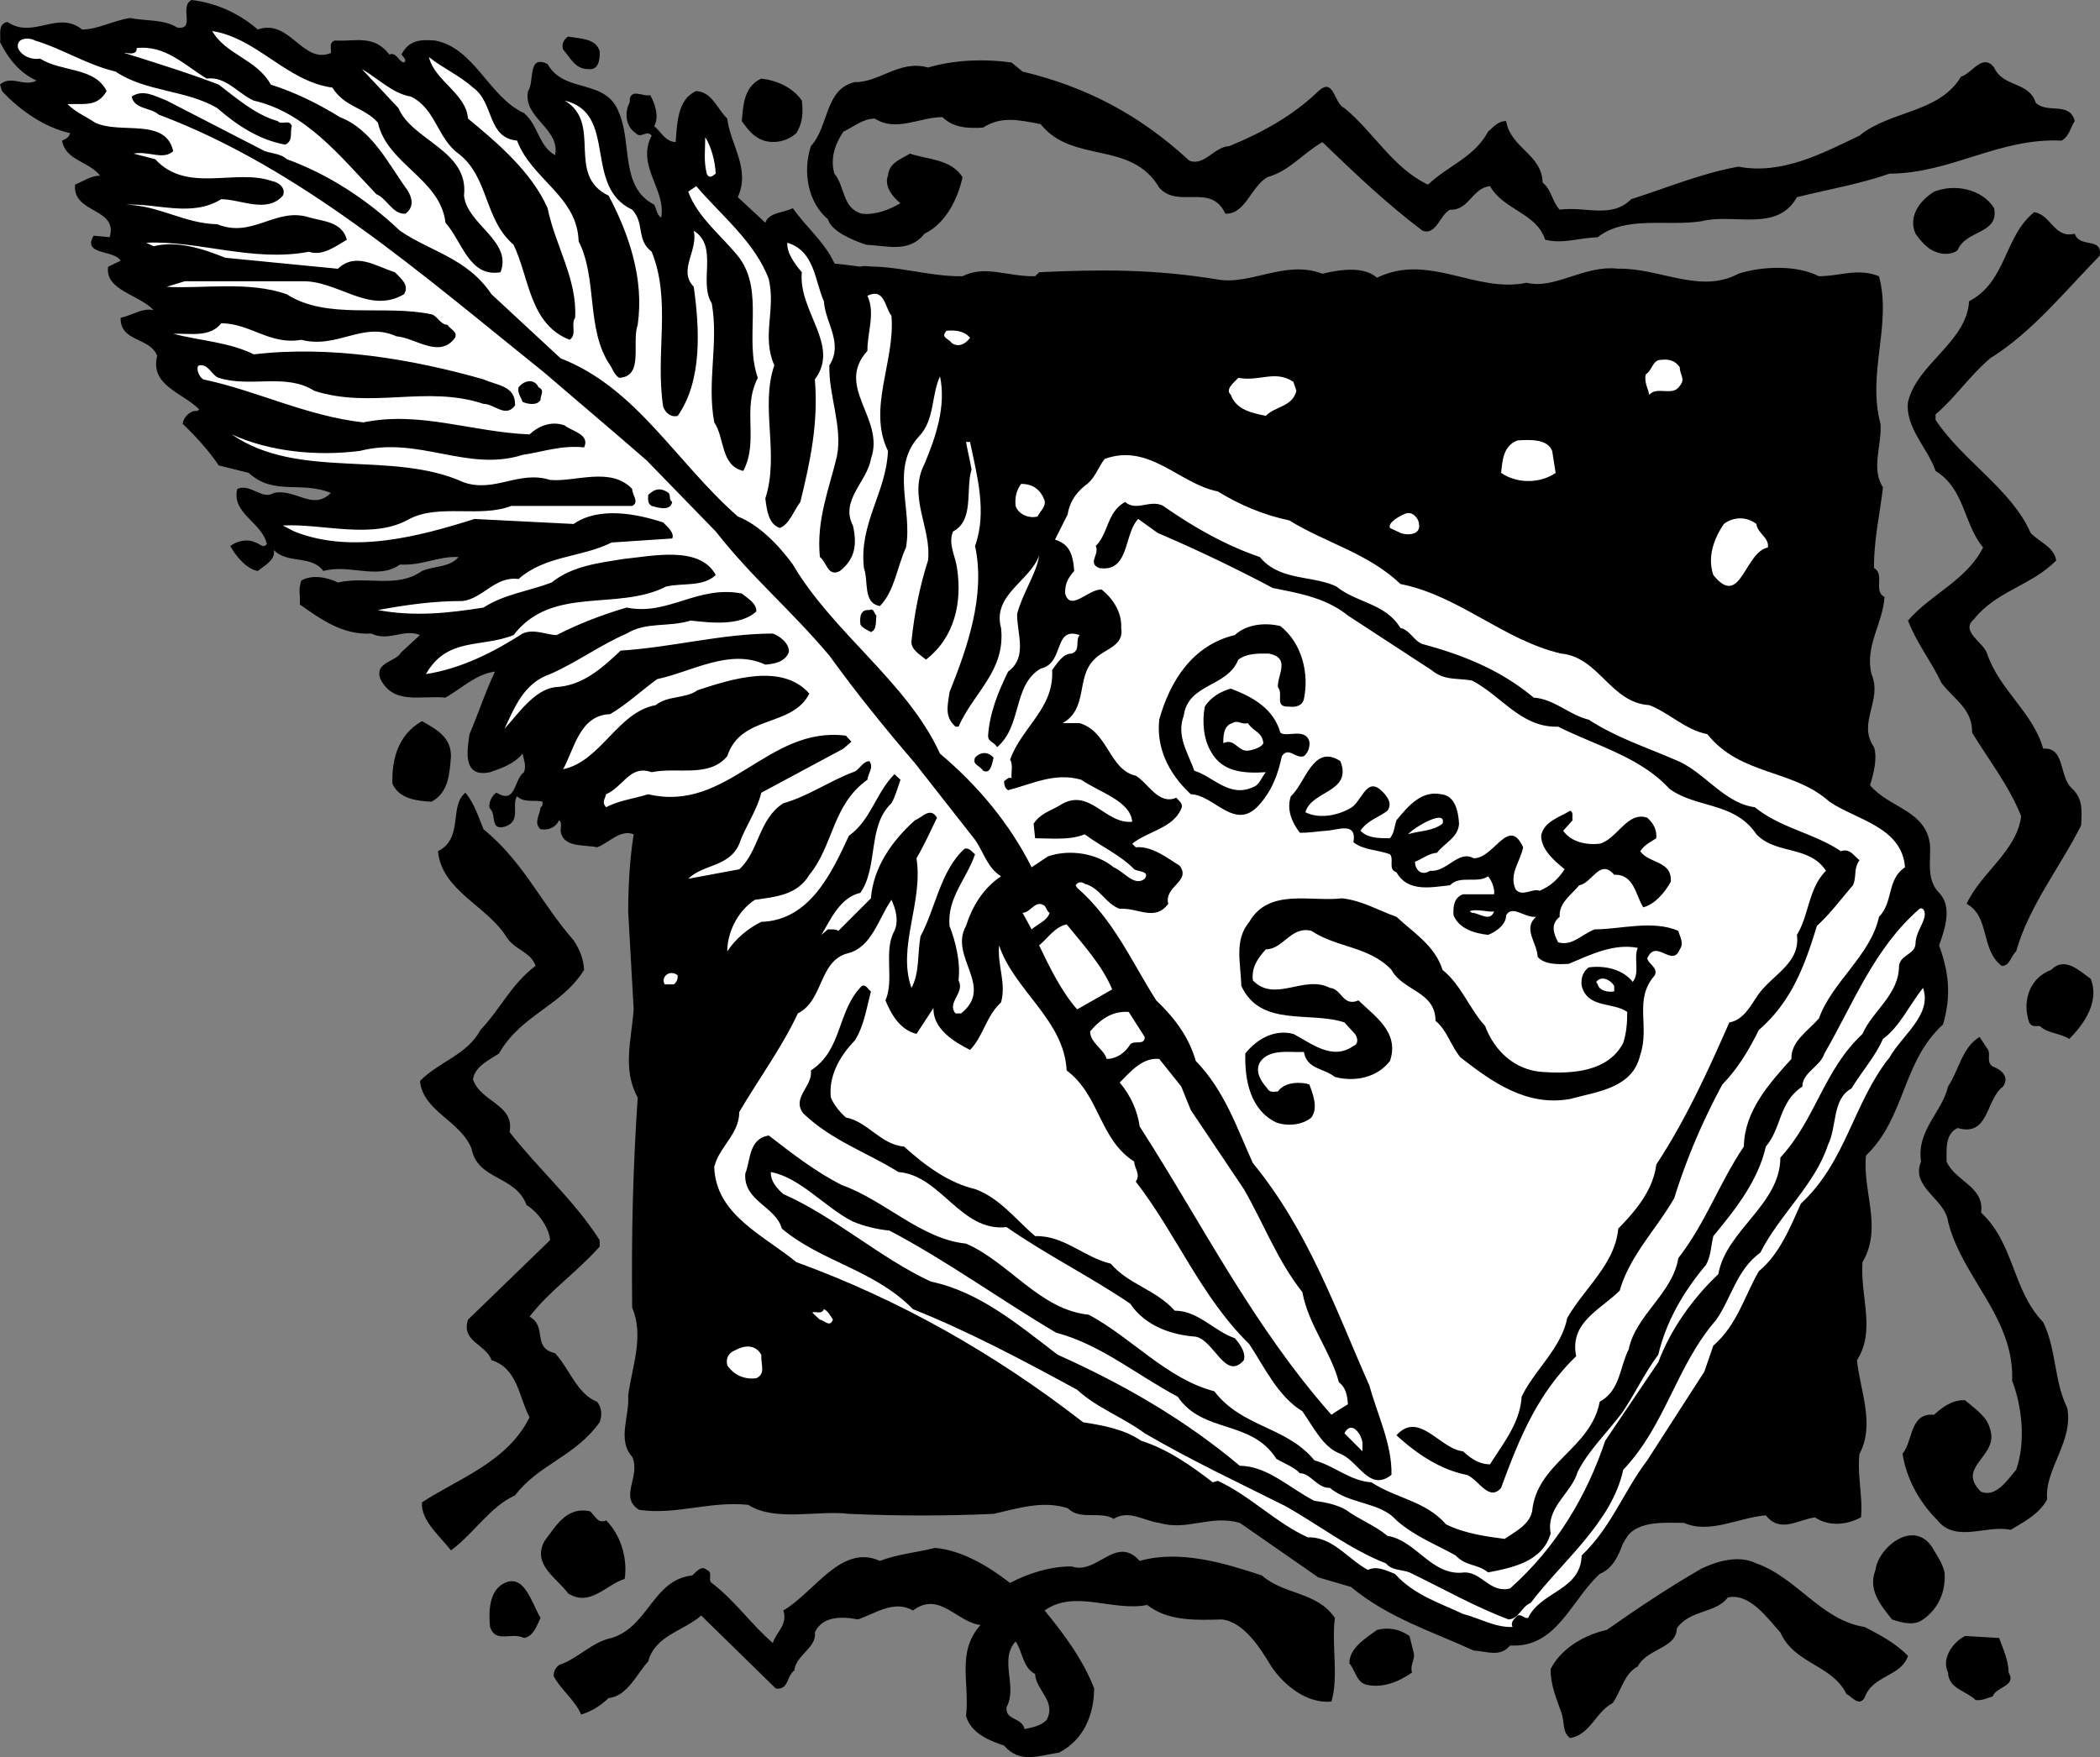 <svg width="559.407" height="468.147" viewBox="0 0 419.555 351.11" xmlns="http://www.w3.org/2000/svg"><rect x="0" y="0" width="419.555" height="351.11" fill="#808080" stroke="none"/><path style="fill:#000;fill-opacity:1;fill-rule:nonzero;stroke:none" d="M167.523 815.977c-6.043-1.676-10.453 1.668-16.097 0-2.867-.309-6.059-2.739-9.102-.801-2.582-1.633-6.836.344-9.097-2.102-5.036-1.66-10.051.012-14.903 1.102-9.437.43-19.011.43-28.898 0-6.227-.785-14.738 1.644-20.102-1.801-7.71-.809-14.398 2.078-21.8 1-4.149-2.57.41-6.672-1.399-10.602-3.055-3.367-.469-8.23-.8-12.296.784-5.665 3.218-11.895.8-17.5-.164-14.762.137-27.38 1.102-42-3.09-5.594-1.266-11.372-.801-17.602l-1.102-19.602c.028-5.328.332-10.496 1.102-15.398.37-2.395-2.524-15.129 1.597-25.398 1.309-3.309-6.023-13.977-1.398-24 1.387-2.856-1.75-19.293-.602-22.602 1.88-5.695-6.757-8.973-4.699-14.7 1.29-3.554-.656-13.862-.699-17.3.043-8.043 2.863-10.39 4.7-8 2.87 3.605 16.675 3.957 19.3.602 6.707-5.309 27.102-2 27.102-2 7.128-.41 13.664 2.02 20.398 1.898 4.516-2.309 9.074.121 14.5 0l.8-.8c12.622-.598 22.958-.598 35.4 1.402 6.863 1.343 13.702-3.977 21.198-1.102 3.145-.746 8.16-1.656 10.903.8 10.328-5.042 19.754 3.165 29.898 1 5.664 1.407 11.442-3.609 18.301-2.8 8.188-.203 16.395 5.117 24 1 4.707-1.508 11.547-1.809 16.102.5 4.414-.031 7.757-1.703 12 0 2.597 9.7-2.418 19.273.296 29.5.325 4.215-1.957 8.926.5 12.7-.632 5.347-1.847 10.515-1.796 16.1 2.23 1.255-.204 4.598 2.097 5.802-.324 5.332-3.972 9.742-2.597 15.398 2.273 5.285-2.895 9.695.5 14.602.71 2.085-.051 5.277-.801 7.597l-.801 74c-.73 7.278 3.375 14.422-.7 21.301-.484 6.953 2.708 13.645-1.1 19.602.616 6.05 3.655 12.89.5 18.699-.493 4.375.722 8.629.3 12.699-2.922 1.555-6.418 1.86-9.2 0-3.448.492-6.945 3.227-9.8-.398-5.504.433-11.129 3.777-16.398 1.5-4.157-.004-10.082-.61-12.102 4l-76.602-4M39.625 521.875c.102 1.648-.203 3.93-2.3 3.602-2.614.023-3.524-2.254-5-3.903-.348-1.09.105-2 1-2.597 2.296.445 5.491.293 6.3 2.898m84.5 4.102c12.578 3.02 23.219 8.492 33.3 17.796 2.99 1.184 4.966-2.77 8-2.898 6.391-2.605 12.774-6.102 17.802-11 3.18-2.855 3.027 2.465 5.199 3.398 5.887 4.844 9.687 11.989 16.699 15.301 3.93-3.77 9.25-5.441 12-10.597 1.203-1.075 2.113-2.141 3.602-2.102.945 5.434 7.175 6.648 7.296 12.3 1.856 1.493 1.856 3.774 3.403 5.4 5.14-.716 10.308 1.87 14.3-2.098 7.106-2.262 13.946-5.153 21.399-6.5 8.66 1.652 16.715-2.606 24.2-6.204 6.195-5.062 15.921-4.457 20.3-11.796 2.16-.563 4.285-4.82 6.602-1.801 1.789 3.972 6.957 2.758 8.296 7 2.157 2.293 6.868-.29 7.801 3.699-.933 1.328-.933 2.852-2.597 3.898-12.622-.593-22.047 6.551-34.403 6.602-5.883 2.078-12.27 3.14-18.5 4.7-3.953 7.105-12.617 3.155-19 4.8-6.84 1.09-15.199-1.191-20.8 3.2-3.977.171-7.016 1.386-10.5.5-1.684-5.345-8.372-5.954-11-10.7-3.602.34-4.212 4.898-8 4.7-1.989.956-2.747 5.214-5.5 4.198-7.13-5.367-13.512-11.449-20-17.699-4 2.297-6.587 5.793-11 7-3.337 1.989-4.403 7.457-8.399 7.301-2.84-6.227-9.379-.906-13.2-5.2-5.6-9.538-17.304-4.675-23.698-12.698-4.247-.793-7.743-1.704-11.5.699-3.082.18-5.973.027-8.102-2.102-4.559.004-9.27 3.043-13.5.301-2.457.008-4.281 1.68-6.3 2.602-1.63 2.421-2.692 5.308-1.802 8.398 2.149 2.535 1.54 6.941 5.5 8 2.575.309 5.465-.754 7.704-2.102-1.633-1.238-3.305-3.515-2.5-5.5.261-2.578 2.386-3.183 4.398-4.398 3.613 1.215 8.176 1.063 10.5 4.7-.957 4.417-3.39 9.28-7.602 11.3-3.086 3.91-7.492 2.39-11.699 2.2-2.937-1.024-6.89-2.696-7.597-5.098-4.004-3.375-5.067-9.457-3.403-14.602 3.656-3.973 2.742-11.422 8.801-12.8 4.734.163 8.988-4.552 14.602-2.9 5.027-1.5 11.109-1.804 16.699-1l2.199 1.802m-44.102 5.796c.29 2.543.137 4.52-1.097 6.5-1.809 1.668-4.39 2.125-6.5 1.5-2.145-.746-3.211-2.265-4.403-3.898.282-2.773.282-6.879 3.903-8.5 3.219.406 6.258 1.773 8.097 4.398m238.204 21.5c1.03 5.211-5.66 4.301-7.301 8.403-1.094.914-3.07.914-4.403.3-1.554-.453-3.074-2.277-4-3.601-1.507-3.387.774-6.578 3.704-8.398 4.214-1.676 9.683-.461 12 3.296m16.097 5.102c1.043 2.996 5.606.566 5 4.398-6.844 6.961-13.531 15.32-21.898 20.5-4.25 3.637-6.832 7.739-10.903 11.204v1.097c5.438 8.207 15.165 13.832 19 22.602 1.79 1.87 4.676 2.781 5.102 5.5-4.984 5.035-11.977 6.097-16.398 11.699-2.875 2.453 1.836 4.582 2.597 6.898 2.434 7.262 9.121 11.668 11.2 19 4.456-.34 3.09 5.586 5.8 8 2.305 2.149 1.848 4.73 1.801 7.301-4.21 8.375-10.441 16.13-13 25.2-1.09.96-1.242 2.937-2.898 2.902-4.27-3.309-2.293-9.848-7-12.403 2.882-6.257 10.027-10.515 10.898-17.5-2.395-6.085-6.496-11.253-9.8-16.699.113-4.738-3.688-6.719-6.098-9.898-2-4.266-5.04-8.067-6.704-12.5 4.551-5.293 11.696-8.031 15-14.602-3.91-4.676-3.609-11.668-9.5-15.3-1.554-4.579-6.117-8.68-5.5-13.797 1.817-7.653 11.696-11.907 12.204-20.102 7.55-3.965 6.941-12.934 13-17.8 3.367.456 3.972 5.323 8.097 4.3" transform="translate(80.176 -511.676)"/><path style="fill:#fff;fill-opacity:1;fill-rule:nonzero;stroke:none" d="M113.625 579.176c-.938 1.347-2.457 1.957-3.7 1-.581-.867-2.253-1.02-1-2.403 1.329-.136 3.458-.136 4.7 1.403m141.801 5.898c-.012 1.531 1.207 2.29 0 3.7-1.38 2.238-4.57-.04-6.102 1.8-.293-1.386-1.05-2.601-.699-4.097 1.32-.786 1.32-2.91 3.102-2.903 1.562-.16 2.777.145 3.699 1.5m-76.602 4.699c-.777 3.215-4.273 3.063-6.097 5-2.735-.57-5.926-1.175-7-4.199-1.207-1.082.617-2.449 1.5-3.398 4.285.797 7.324-1.637 11 .8l.597 1.797m51.102 12 .699 4.403c-3.176 2.164-7.738 2.164-10.898 0 .273-2.547.425-5.434 3.296-6.5 2.598-.153 5.946-.305 6.903 2.097m-26.602 14.602c.41 2.3-2.476 2.3-3.699 1.8l-2.102-1c-.476-1.081 1.957-2.448 3.204-2.902 1.336-.46 2.554 1.059 2.597 2.102m69.699 4.699c-4.687.946-5.449 12.348-10.898 5.5-1.238-3.64.133-7.289 2.102-10.199 1.98-1.496 4.566-1.496 6.5 0 .195 1.848 2.625 2.758 2.296 4.7" transform="translate(80.176 -511.676)"/><path style="fill:#000;fill-opacity:1;fill-rule:nonzero;stroke:none" d="M9.926 662.773c-.293 3.48-.446 7.282-3.903 9.102-2.625-.148-6.425-.453-7.796-3.602-.149-4.753 1.07-9.77 5.898-12.5 2.922 1.665 5.809 3.184 5.8 7m6.501 14.602c8.101 6.66 11.445 14.719 18 22.2 1.195 1.792 1.957 3.612 2.097 5.902-4.546 7.289-12.605 8.96-17 16.699-1.836 1.23-4.875 2.597-5.199 5.199 1.54 4.543 8.38 5 7.301 10.5 5.637 7.266 12.934 13.652 18 21.602v1.296c-4.762 5.344-9.93 8.688-14 14 3.613 1.985.422 6.243 5.102 7.301 2.921 3.196 4.441 8.211 8.398 9.7.906 1.25 1.059 2.617.5 4.101-4.914 6.875-12.21 8.395-16.898 14.602-5.04 2.304-8.079 7.472-12.801 11-2.117-2.766-6.07-5.957-5.801-9.602 7.48-4.867 17.059-8.063 21.5-17-2.16-3.98-2.313-9.758-7.602-11.398-1.097-3.223-6.113-3.68-4.699-8.102l16.403-15.898c-.184-2.48-2.465-5.672-4.704-7-2.168-5.965-9.77-4.903-11-11.301-2.265-5.61-9.71-7.434-10.296-13.5 3.93-3.965 9.402-5.184 12.097-10.2 4.145-4.406 6.117-9.12 11-12.8-.93-2.856-4.273-3.156-5.898-5.903-4-6.222-12.817-9.113-13.602-17 5.196-2.601 2.156-9.136 5.5-11.699 1.824 2.262 2.582 4.844 3.602 7.301m321.097 29.898c1.797 4.43-1.242 8.989-4.296 12-1.813-1.187-4.243-1.035-5.903-2.597-.773.043-1.683.195-2.097-.7-1.41-4.12-.043-8.835 4.398-10.5 2.703-2.742 5.59.145 7.898 1.797" transform="translate(80.176 -511.676)"/><path style="fill:#fff;fill-opacity:1;fill-rule:nonzero;stroke:none" d="M55.227 706.574c.003.719-.149 1.328-.801 1.801h-1.801c-.89-1.54 1.086-3.059 2.602-1.8" transform="translate(80.176 -511.676)"/><path style="fill:#000;fill-opacity:1;fill-rule:nonzero;stroke:none" d="M316.824 721.176c.91.86-.304 2.687 1.102 3.597 1.633.61 3.457 1.977 2.097 4-3.503 2.536-2.742 10.137-9.097 8.301-2.613 1.227-2.156 4.57-2.2 6.7 1.715 3.953 7.641 5.015 6.899 10.203 6.672 6.214 6.215 15.484 12.398 21.898 2.633 5.29 2.176 11.828 4.801 17.102 1.328 6.734-4.601 12.359-4 18.296-1.512 2.875-4.703 4.547-7.3 6.102-4.7-1.098-10.93 2.703-14.598-1.898-3.63-3.606-6.215-8.32-7-13.301 2.152-2.617 1.394-8.242 6.3-7.801 1.782-1.656 3.758-3.023 6.2-2.898 2.117 1.847 4.398 3.218 5 5.796 1.832 5.477-6.985 7.454-1.801 12.5 3.023 1.184 5.305-2.464 7-4.398 1.95-5.512 1.191-12.656-.8-17.8.472-12.641-10.016-20.544-12.802-31.802-.558-4.55-7.55-6.832-5.398-12-.937-6.23 4.23-9.878 5.398-15 2.176-3.238 2.786-7.8 6.301-9.898l1.5 2.3" transform="translate(80.176 -511.676)"/><path style="fill:#fff;fill-opacity:1;fill-rule:nonzero;stroke:none" d="M86.227 775.375c-.594 1.688-1.813.016-2.602 0l-1.5-1.398c.465-.41 1.836.5 2.3-.704.75.293 1.356 1.356 1.802 2.102m-14.301 7c-.125 1.984.937 3.805-1 4.7-2.469.323-4.598-.74-5.801-2.598-.316-1.184.137-2.399 1.398-2.903 1.782-1.015 4.059-1.472 5.403.801" transform="translate(80.176 -511.676)"/><path style="fill:#000;fill-opacity:1;fill-rule:nonzero;stroke:none" d="M40.926 815.477c3.21 3.234 4.273 8.097 3.699 11.699-3.684 1.11-6.875 5.672-11.3 2.898-2.263-3.156-7.278-5.738-4.7-10.5 2.285-2.992 4.414-6.945 9.102-5.898.937.777 1.543 2.601 3.199 1.8m265 5.501c.867 1.535 1.93 2.902 2.398 4.898.293 3.777-1.226 7.273-4.3 9.398-1.794 1.372-4.376.614-6.2 0-2.281-2.882-4.863-5.921-3.3-9.898.566-4.535 7.706-10.313 11.402-4.398m-13.602 15.796c3.067 1.543 6.41 3.368 8.7 5.801-1.528 4.258-7.153 3.801-8.7 8.403-1.187 1.78-2.554-.348-3.597-.801-2.91-5.93-10.36-5.93-13.204-12.301-2.628-2.902-6.125-7.918-10.5-7-2.312 3.188-7.632 2.426-10.199 6.2-.015 3.98-5.945 3.98-7.8 7.6-2.704 1.395-3.313 4.891-5 7.302-3.481 1.843-4.391 6.253-8.5 7-1.669-1.204-1.06-3.332-1.797-5.204-.934-2.687-2.153-5.421-2.102-8.597 2.078-4.121 6.79-6.86 11.2-7.801 6.23-4.375 12.616-8.633 19-12.3 3.19-1.5 7.448-2.716 10.902-1 8.097 2.843 12.96 11.355 21.597 12.698m-264.5-1.796c-.715 1.367-1.32 3.644-3.3 4-2.583-1.266-5.622 1.164-6.797-2.204-.344-3.32-.04-6.968 2.398-8.5 4.402-2.722 5.922 3.813 7.7 6.704m174.402 6.796c.445 1.559-.774 2.473-.301 4.102-2.598 1.867-5.79 3.082-8.801 2.5-2.309-.328-2.46-2.914-3.7-4.3-.128-3.02 3.368-5.15 5.5-6.7 2.122-.578 4.403-.273 6.5 1.2l.802 3.198m117-2.796c.789 2.23 1.851 4.355 1.898 6.898 1.629 2.777-2.477 2.777-3.2 4.8-1.1.259-2.015.868-3.402.7-1.804-1.809-5.453-2.266-5.5-5.5-1.32-2.543.657-5.887 3.403-7.3l6.8.402m-196.499.699c-3.352 3.656.449 8.976-1.801 13.097-.336 2.72 3.012 1.961 3.597 4.403 1.54-.313 3.211-.617 4.403-1.801 2-3.832-2.102-5.809-2.301-9.2-2.535-1.32-2.535-4.663-3.898-6.5l-7-3.3c-4.711-.488-8.207-6.871-13.5-2.898-3.829-2.149-7.477.585-11 1.796-3.012-.605-7.118-.753-8.602 2.602.422 3.027-3.836 4.547-4.102 7.602-1.554 1.05-1.101 3.937-3.699 3.597l-13.8-13.5-1.098-1.097c-3.477 3.082-9.254 3.992-10.602 9.199-2.148 2.242-4.125 6.953-7.898 7.3-1.7 1.63-3.524 2.692-5.5 3.297-1.215-2.882-4.102-5.011-5.5-7.699.031-.96.332-1.566 1.097-2.199 3.645-1.191 6.684-4.688 10.5-5.398 7.434-2.332 8.192-11.602 16.102-12.5.754-.622 1.82-2.141 2.898-1.102 1.352.48.137 2 1 2.602 4.61 3.5 7.801 8.214 12.204 12 .613-2.114 3.043-3.633 2.097-6.5 6.266-3.672 11.586-13.399 19.301-9.903 3.535-1.367 7.336-1.672 11-2.597 5.3.468 10.469 3.507 15 7 3.68-1.97 8.238-3.34 12.3-3.301 5.06 1.785 8.86-6.422 13.598-1.102 8.028-2.281 16.997.457 24.403 2.903 4.449 3.937 10.984 3.175 14.597 8.5-.722 5.316.797 11.703-.699 16.699-4.734.472-9.297-3.024-12-7-2.16-3.621-5.504-8.942-9.898-9.403-5.488.157-10.805.309-14.903-2.898-6.847 1.383-14.449-3.176-20.5 1.102 3.622 4.386 7.723 9.855 9.903 15.597-.051 5.203-2.028 10.219-7 12.801-4.149.61-7.793 2.281-11-1.398-2.57-.88-6.524-2.247-7.602-5.903.774-6.68-1.96-12.762 2.903-18.199l7 3.3m121.398-19.698c-1.02 2.683-2.086 5.117-4.7 6.199-5.745 5.3-8.632 14.879-17.902 14.3-1.98 2.403-4.562 1.184-7.296 1-8.211-3.765-17.028-6.503-24.5-12.703l-6.5-1.898-15.704-10.898c-6.347-2.891-11.515-8.364-17.898-11.204l-1.102.301c-4.218-3.387-8.933-6.73-14.296-8.398-3.301-2.285-7.403-3.047-11.5-3.7-17.793-13.785-36.946-24.578-57.301-32-6.547-5.347-16.121-9.449-16.403-19 .887-3.98 4.993-6.562 5-11 3.793-6.507 8.504-12.89 11.704-19.703 5.16-2.613 4.097-10.363 9.898-12l44-87.597c.297-2.137 1.27-4.086 3.398-5.801 2.13-1.484 7.61-9.719 9-11.5 8.946-3.234 14.872 4.973 22.602 6.5 4.43 2.73 9.145 4.707 14.3 5.8 7.305 4.528 15.669 6.505 22.2 12.7 11.707 2.316 20.676 11.285 32.102 13.898 7.574.73 9.851 9.852 17.597 10.301 3.961 1.528 7.305 5.024 11.602 5.801 6.644 8.344 17.137 6.977 24.398 13.5l16.602 5.7c3.941 4.671 11.238 4.976 12 12 .148 3.46-.762 6.808 1.8 9.5 2.758 2.78 1.087 7.491 0 10.5 1.997 5.503 2.454 10.062.797 15.8-8.222 7.488-7.464 18.582-15.398 26.2l-48.5 77.402" transform="translate(80.176 -511.676)"/><path style="fill:#fff;fill-opacity:1;fill-rule:nonzero;stroke:none" d="M304.324 694.875c-.422 1.777-1.789 3.297-1.8 5.398-.141 2.157-3.028 2.157-3.297 4.403-.036 5.808-5.204 8.851-7.301 13.597-7.781 7.262-9.301 16.989-16.403 24.704-.043 9.46-10.835 14.476-12.398 23.296-5.277 5.012-9.531 11.094-12 17.602l-10.602 15.7c-3.652 10.929-9.73 21.265-19 29.5-3.957 1.034-5.628-3.22-9.097-3.2-6.563.89-9.602-6.406-15.403-7.3-2.558-2.145-5.601-3.208-8.296-5.2-1.864-1.05-3.993-1.504-6.301-1.8-4.836-2.442-9.395-7-14.903-7-11.21-9.427-23.523-16.419-36.398-22.2-7.95-6.074-15.703-12.61-25.3-14.602-10.16-4.695-19.13-12.902-29.5-17.5-1.333-1.18-2.548-2.546-2.5-4.398 5.878 1.09 10.741 7.02 16.402 9.898 2.246.922 4.675 1.528 7.296 1.801 11.364 5.961 22.004 13.711 33.301 20.403 8.766 2.277 16.215 8.507 24.301 12.796 4.984 7.418 14.715 4.528 19.7 12.403 1.55.941 3.679 1.703 4.698 2.898 2.02-.133 3.54 3.059 6 2.903 3.926 3.347 10.004 2.742 13.301 6.5 3.696 3.234 7.797 4.753 11.801 7 2.23 2.312 4.207 1.554 6.5 3.398 4.852-.934 10.93-2.148 12.5-7.8-.96-5.294 4.207-8.028 5.398-12.302 2.153-4.238 5.801-7.734 8.801-11.699 2.625-3.789 4.45-7.894 7.301-11.699 1.555-6.531 4.898-12.457 9.5-17.898 1.023-1.704 1.023-3.832 1.5-5.801 4.54-5.477 8.945-11.102 10.5-17.903 3.16-3.687 2.55-8.855 7.3-12-.038-2.785 3.61-4 4.4-6.597 5.745-9.867 9.85-20.961 19-28.903.882-.418 1.187.797 1 1.602" transform="translate(80.176 -511.676)"/><path style="fill:#fff;fill-opacity:1;fill-rule:nonzero;stroke:none" d="M133.125 614.477c.324-2.047 1.297-3.997 3.398-5.704 2.157-1.496 2.614-3.625 4-5.398 8.95-3.242 14.875 4.965 22.602 6.5 4.434 2.723 9.145 4.7 14.3 5.8 7.31 4.52 15.673 6.497 22.2 12.7 11.71 2.312 20.68 11.277 32.102 13.898 7.578.723 9.859 9.844 17.597 10.301 3.965 1.52 7.309 5.016 11.602 5.801 6.648 8.336 17.136 6.965 24.398 13.5 5.356 3.648 14.477 5.02 15.102 13.102-3.664 2.406-2.297 6.964-5.2 9.898-1.66 7.707-9.41 13.027-12 20.3-2.273 2.606-5.617 4.583-5.5 8.098-4.527 4.997-9.39 10.47-9.5 17.5-4.906 7.258-7.64 15.313-13.101 22.301-1.078 6.996-8.523 11.403-9.898 18.2-1.82 3.539-1.668 8.253-5.801 10.5-1.793 9.456-12.586 12.19-13.5 21.902-.606 2.754-3.492 4.12-5.5 5.5-3.617-.465-8.028-1.074-11.7-2.903-4.078-4.707-10.007-5.164-14.902-8.398-4.222-.262-7.418-3.3-11.398-4.398-5.594-6.809-14.41-6.504-20-13.801-9.457-2.43-16.602-10.79-25.102-15.301-9.738-.96-15.972-10.535-24.5-14.2-8.953-.898-16.25-8.648-24.8-11.698-5.13-2.575-9.84-6.223-14.598-9.903-4.059.64-3.602 4.895-4.7 7.602-.421 5.5 6.114 6.566 7.297 11 7.938 6.664 18.426 8.183 26.204 16.097 11.37 4.547 22.164 10.325 32.796 16.102 3.961 3.648 9.13 5.473 13.5 8.7 9.309 5.437 18.73 9.843 28.204 14.6 6.64 3.755 12.875 8.618 20 11.4 1.234 1.476 3.058 1.171 4.699 1.8 6.566 3.172 12.949 6.82 19.8 9.398 2.118-.148 2.575-2.578 4.399-3.296 6.383-8.403 16.262-16.157 18.5-26.602 8.555-9.008 10.531-20.715 18.602-30 3.027-4.395 4.09-10.016 8.796-13.398 3.805-7.563 10.95-13.645 13.5-21.5 1.856-3.696.793-9.168 4.704-11.301 2.015-3.34 4.753-6.38 6.296-9.903 3.32-2.402 5.297-6.812 8-10.199 1.856 5.364-4.07 9.317-6.699 13.903-7.254 9.093-8.62 20.796-17.699 29.199-2.168 4.82-4.297 10.14-8.398 13.5-2.891 5-4.258 10.625-9.102 14.898l-1.8 5.2-11.4 17.703c-4.757 6.265-7.19 13.41-13.1 19-.169 7.027-8.223 7.175-10.7 12.5-.867.148-1.172-.762-2.102-.5-.59.648-1.503 1.257-1 2.296-3.39.176-6.734-1.8-9.898-2.597-4.742-2.242-9.758-3.762-13.602-8-1.628-.625-3.601-1.692-5.398-.801-3.98-2.105-7.02-6.664-12-6.5-6.422-2.902-11.59-8.371-18-11.3l-1 .3c-4.293-3.3-9.004-6.645-14.3-8.3-3.372-2.298-7.473-3.055-11.598-3.7-17.762-13.797-36.915-24.59-57.301-32-6.52-5.355-16.094-9.46-16.403-19 .914-3.988 5.02-6.574 5-11 3.82-6.516 8.532-12.902 11.704-19.7 5.187-2.624 4.125-10.378 9.898-12l44-87.698m-4.602-2.801c.278 1.379-.937 2.136-1.398 3.199-1.52.457-3.797-.3-4.398-2.102-.16-1.695.144-3.062 1.097-4.398 2.39-.035 3.91 1.184 4.7 3.3" transform="translate(80.176 -511.676)"/><path style="fill:#000;fill-opacity:1;fill-rule:nonzero;stroke:none" d="M152.227 612.773c6.062 4.23 12.445 7.88 19.296 10.204 3.942 4.82 10.477 3.605 15.301 5.898 4.145 3.328 9.77 3.328 12.801 8.3 1.828.348 2.742 2.63 4.398 3.2 8.075 2.164 15.672 5.207 22.204 10.7 4.109.28 7.148 3.476 11 4.402 5.574 3.632 11.804 5.609 17.898 8.296 5.309 2.329 9.258 8.41 15.3 9.204 5.208 4.222 11.743 5.132 17.2 8.796 1.688-.625 2.445.747 3.7 1.801-1.255 1.832-.493 3.047-1.302 5-2.535 2.91-4.359 5.496-7.199 8.102-2.328 7.578-4.914 15.027-11.597 20.8-1.98 3.954-4.106 7.602-7.301 10.899-3.95 7.344-7.14 14.79-9.602 22.7-3.469 6.073-8.941 11.546-10.898 18.5-4.121 3.991-10.051 6.421-8.7 13.1-7.886 7.61-11.535 16.884-15 26.302-2.46 2.894-4.59-1.82-6.902-2.602-5.289-1.04-10-4.234-14-7.898 4.457-5 8.711 2.753 13.301 3.199 1.492 1.379 3.164 2.594 5.398 2.597 2.63-4.257 5.973-8.21 6.301-13.5 2.559-5.351 7.88-9.609 9.102-15.699 3.34-5.918 9.57-10.781 10.199-17.898 3.629-3.672 6.973-7.778 7.602-12.801 5.906-8.96 10.312-18.688 14.597-28.398 2.707-.473 4.074-3.059 5.403-5 2.777-4.442 8.859-6.57 8.097-12.5 2.434-3.95 2.281-9.274 5.801-12.801-3.367-5.137-9.906-3.156-13.898-7.301-4.368-6.496-11.965-5.129-17.403-9.102-5.812-6.363-14.781-8.644-22.199-12.398-7.324.258-11.277-6.125-17.2-9.2-3.198-.573-5.476.036-8.1-2.1l-16.7-10.9c-4.39-3.534-9.71-4.445-15-5.5a306.747 306.747 0 0 0-23-11l-3.898-2.8c-2.922 2.996-1.707 10.75-7.801 9.8-2.418-1.027.164-2.698-.7-4.402 2.536-2.402 2.235-6.808 5.899-8.796 2.262 1.988 4.996-.594 7.602.796" transform="translate(80.176 -511.676)"/><path style="fill:#000;fill-opacity:1;fill-rule:nonzero;stroke:none" d="M172.227 660.176c-.258-2.281-1.778-2.13-3.102-4-1.414.347-1.871-.715-3.102 0-1.808.5-1.808 2.781-1.796 4 2.27-1.067 2.878 1.668 4.898 1.5 1.172-.137 2.844-.742 3.102-1.5l3.398-2.102c1.207 1.035 5.008-1.094 5.8 1.801.118 1.059-.187 2.121-1.1 2.898-1.669.594-3.036-1.992-4.4 0-.765 3.633-1.984 6.977-4.698 9.903-4.73 5.129-8.836-2.168-13.5-2.301-4.606-4.273-6.887-9.441-6.301-14.898 2.148-7.766 6.71-14.91 15.097-16.903 2.25-2.113 5.899-2.57 9.102-1.8 4.398 3.488 5.766 9.566 4.7 14.601-.302 1.352-1.669 1.652-2.9 1.5-3.179.152-1.05-2.43-2.3-3.898-.117-2.485 2.617-5.829-1.8-6.704-2.27-.035-4.4-.035-6.098 1.204-2.25 5.601-10.004 4.687-10.903 11.199-1.535 4.129.899 7.472 2.102 11 3.812 1.183 7.008 5.441 11.699 3.3 1.387-.44 1.691-1.96 2.602-3-4.407.278-8.664-.027-10.903-4-1.558-2.562-1.863-6.058-1.3-9.101 1.261-1.973 3.234-3.04 5.203-3.602 4.265 1.63 8.52 3.91 9.898 8.801l-3.398 2.102m70.097 48.5c-.738-1.23-2.562-2.14-3.597-.801l.296.5c.282 1.2 1.954 1.656 3.301 1.398v-1.097l3.7-.801c1.488-1.797.12-4.688 1-6.8-4.833-.927-9.391 1.355-13.797 3.198-2.282.133-4.868.133-6.204-1.398-.03-2.727-3.07-5.613-.296-8-2.32.258-4.75-2.477-6-.3l-2.403-.802c-.91.297-3.492-.617-4.898 0l.5.301c1.363-.004 3.64 1.973 4.398-.3l2.403.8c.035 1.778-1.942 3.297-3.602 3.903-2.75-.305-5.79-1.215-6.898-3.903-.106-1.719.043-3.543 1.898-4.199h6.2c.155-.863-.302-2.54-1.2-3.602-2.14 1.52-5.637-.304-7.602 1.801-3.507.328-8.37 1.543-10.699-2.597-1.777-.57-.41-2.547-1.3-3.602-2.454-.922-5.188-.77-7.297-2.398.742-4.301-3.364-2.325-5.5-2.301-1.664.129-3.336.433-5.204.398-1.628-2.094-2.691-4.676-1.796-7.3 2.906-2.544 4.425-10.602 9.898-7 2.43 6.28-5.777 5.824-7 10.203 2.742 1.394 6.39.636 8.8-.704 2.454-1.09 3.216-6.414 6.302-3.699 1.168 1.086 2.386 2.61 1.296 4.102-1.8 1.394-3.925 1.847-5.398 4 1.473 1.496 3.598 1.496 5.898 1.5l3.602-.801c2.309-.723 4.89-.57 6.898-2.102.88-3.027-5.351.47-6.898 2.102l-3.602.8c.891-1.066.891-2.433 1.301-3.6 2.328-2.786 4.91-5.977 8.903-5.2 2.847.285 3.457 3.48 3.597 5.898-.14 2.747-2.875 3.813-4.398 5.801-1.672.14-2.887 1.203-4.403 1.801-.004 1.684 1.364 2.898 3 1.8 3.38.34 5.66-4.222 8.704-2.5 4.101.102 6.988-8.562 9.898-2.198-.477 2.757-2.91 5.34-1.5 8.398 1.328 1.656 3.453-.32 4.8.3 2.15-.925 3.673-2.292 5-4.3-1.784-1.488-4.671-3.77-4.698-6.7.48-2.847 3.824-3.757 5.796-5 .766.329.309 1.243.5 1.9l-1.898 2.1c1.707 2.41 4.898 2.864 7.3 2.598 3.528-.949 5.505-6.57 9.5-5.199 1.321 1.211 1.93 2.43 1.802 4.102-1.086.758-2.301 1.215-3.204 2.597 1.813 2.567 6.372 1.809 6.102 6.102-1.25 2.242-3.227 4.523-5.5 5.102-1.523-2.403-1.828-6.66-5.8-6.5-2.868-3.352-4.387 1.664-7 2.097-1.645 2-4.079 3.52-3.9 6.301-1.85 1.477-1.241 3.297-.3 5.102 2.86.78 4.531-1.5 7.3-2.602 4.981.04 11.52-1.937 16.7.3.29 1.106 1.203 2.473.3 3.7-1.53 3.79-4.722-2.29-6.5 1.8.259 1.231 2.235 1.84 1.5 3.4-4.28 4.823-.937 10.144-2.902 15.902-1.53 6.707-8.675 7.312-14 8.796-8.66 1.555-15.5-3.308-21.898-8.296-1.96-2.305-2.723-5.5-5-7.301-.004-5.95-6.535-5.95-8.8-10.2-4.427-4.718-10.962-4.413-16-7.8-4.083-1.024-5.602 3.691-9.098 3.699-1.672 1.813-2.887 3.64-2.602 6.2 4.426 4.581 10.203-1.192 15.398 1.5 2.407.195 2.555 3.843 5.704 2.5 3.238 3.167 8.253 6.359 6.296 12.1-2.453 3.227-6.859 4.29-11 3.2-2.242-1.797-5.586-1.492-6.199-5-2.734.16-6.988-.75-8.8 2.102-1.075 2.011.445 3.988 1.5 5.199.464.918 1.374.613 2.101.597 1.402-1.96 4.594-1.96 6.3-1.398.727 2.023 1.79 4.605.4 6.602-1.802 1.5-4.688 1.804-7 1-5.29-2.54-6.352-8.618-6.2-13.801 2.43-3.028 5.926-4.852 9.602-3.903 3.468 1.79 7.726 5.438 12 2.403 1.195-.461.742-1.828.296-2.403l-2.097-2.296c-6.883-2.297-16.762 1.046-20.602-7.301-.113-4.574-1.48-9.137 1.602-12.801 3.91-6.82 12.422-3.934 18.5-4.7 4.105.462 7.297 2.438 10.898 3.7 3.543 3.297 7.649 5.73 9.2 10.602 3.769 3.035 5.44 7.894 8.5 11.199 1.804 4.906 5.91 8.86 11.5 9.199 5.96.418 13.105-.04 16.101-5.8.652-1.99.805-4.118.8-6.2-2.886-2.02-7.902-.652-9.1-5.2-.169-1.382.136-2.75 1.402-3.698 3.14-.418 6.789.34 8.796 2.898l-3.699.8m-148.5 1.098c-.898 3.45-1.351 6.793-3.199 9.801-3.168 3.223-5.297 7.328-4.8 11.403.566 1.398 1.632 2.765 3 4 4.253.742 6.991 5.453 11.6 5.796 4.356 3.91 8.919 7.258 14.2 8.5 4.902 1.797 7.941 5.899 12 9.403 5.82-.156 9.773 4.25 15.102 5.5 3.64 4.222 8.96 5.133 12.796 9.398 4.676-.008 7.868 4.094 12 5.5 1.188 1.332 2.25 3.004 1.801 4.403-3.652 4.226-5.933-3.985-9.597-4.704-4.696-.343-10.016-2.015-13.102-6.597-8.012-5.45-16.672-9.707-24.7-15.301-9.152 1.035-13.1-10.363-21.6-11-6.247-3.926-13.24-6.203-19-11.7-2.446-3.167 1.96-5.448 1.5-8.6 6.39-4.145 5.175-11.895 10.198-16.9.903-.32 1.207.747 1.801 1.098" transform="translate(80.176 -511.676)"/><path style="fill:#000;fill-opacity:1;fill-rule:nonzero;stroke:none" d="M101.625 578.273c1.473 5.18 7.875.727 10.3 12.801 5.075-1.574 5.708 23.457 12.098 26.403 5.747 2.714 9.977.523 10.403 8.296-1.371 1.567-1.828 2.633-1.801 4.5 1.04 3.754 4.688-.957 7.3-.796 2.25 1.816 4.075 4.55 3.9 7.699.628 3.695-3.473 4.148-5.4 6.3-3.698 3.626-1.113 9.708-6.3 12.7h3.398c5.739 1.719 5.891 9.316 11.204 10.5 2.441 1.402 4.57 5.96 8.097 4.398.574.653 1.488 1.262 1 2.2-1.64 3.925-6.808 4.53-9.8 7l.703.703c3.199-.282 6.09 1.996 8.796 3.699 2.309 3.16-3.164 4.074-2.296 7.597-2.692 3.622-6.036.73-9.704 1-2.867-1.027-3.933-4.218-7-5-.582-.437-1.34-.437-1.796.301l.296.5c7.305 6.364 10.954 14.875 15.801 22.5 3.817 3.625 6.551 7.422 7.903 12.102 5.793 5.96 8.226 13.41 11.398 20.398 11.113 13.531 16.586 29.34 23.3 44.5 1.645 5.969 4.536 11.742 4.4 17.801-4.427 3.52-6.555-2.715-10.2-4.2-3.496-1.25-5.473-5.507-7.602-8.5-4.863-2.933-7.601-8.862-10.597-13.402-9.77-9.597-14.485-21.906-22.7-32.5 1.075-1.414-.296-2.632-.3-4-6.988-4.406-6.836-13.222-13.5-18.199-.48-10.07-10.512-16-13.5-25-.356 4.137 1.469 7.48.398 11.403-3.035 2.765-3.488 6.718-6.199 9.5-3.066-1.567-7.473-4.153-7.3-8.403l-3.4 5.2c-3.16-.797-4.98-3.684-6.198-6.7 1.824-4.129-.454-9.902 1.796-13.898.942-2.086.18-4.52-.597-6.2-2.567 3.657-3.934 9.587-8.801 10.7 0 0-6.125.324-9.7-5.5-1.066 1.738-6.925 6.324-9.402 4.8-6.03 3.852-10.023 1.024-3.898-12.101-3.95.652-8.39 2.055-11.102-.398-1.894-1.637-2.796-7.301-2.796-7.301l-5.801-3.301c-2.746-1.023-4.875 1.71-7.301 2.602-2.59-.586-6.848.171-7.3-3.301 0-.781.304-1.696-.302-2.102-.613 1.32-1.98 2.078-3.699 1.801-1.472-1.242-.105-2.914 0-4.398.504-.188.352-.793.403-1.102-1.57-.453-3.7.309-5.102-1.102-1.184 1.864.945 5.055-2.5 6.102-2.938.777-1.57-2.414-2.898-3.602-.497-.937.418-2.765 1.296-3.199 3.985 2.41 3.375-2.605 5.5-4.097.461-1.395.004-2.305-.296-3.704-1.829 2.157-4.258 2.915-6.5 3.704-5.512 1.187-4.598-4.286-4.102-7.602 1.781-4.129 3.3-8.84 5.102-12.5-3.774.465-6.665 3.355-9.903 5.2-5.12-.477-10.289 1.5-13-3.7-1.242-3.465 3.016-3.312 4.2-5.398l3.703-3.403c-3.215-1.351-6.254 1.383-9.704-.3-5.824.316-10.082-2.876-14.296-5.797.113-2.094-.344-3.008.296-4.801 2.094-1.246 5.29-.64 7.301.398 5.89-1.34 11.82 1.242 16.801-2.3 2.313-1.016 5.656-.711 7.3-2.797-4.073-.196-7.265 1.78-11.698 1.5-4.383 3.168-10.16-.176-15.301 1.296-2.457-3.296-7.172-1.32-9.903-4.199.454 1.965-1.98 3.184-3.199 4.2-2.277-.41-4.406-2.993-5.5-5 1.399-1.032 3.528-1.489 5-.7.809.121 1.567 1.34 2.301.301-.887-4.281-7.117-6.105-5.898-11 2.582-1.187 5.011 2.313 7.296.8 4.403-.921 7.747 3.638 11.403 0-5.934-2.44-11.406.598-16.403-4l-6-1.5c-1.925-2.87-4.66-5.91-7.199-8.3.106-1.258 1.324-2.473 2.5-2.602.496.13.649-.175.801-.296-3.348-3.375-9.883-4.743-8.398-10.704-1.485-3.77-7.41-2.703-7.301-7.597 2.168-.426 4.449-2.098 6.597-1.5-2.91-3.184-9.75-3.942-9.097-8.7l2.5-1.203c-1.328-2.25-7.711-1.03-5.403-5l3.204.301c1.785-5.91-7.489-4.691-6.903-10.5 1.696-.73 3.215-1.793 5-1.8-2.242-2.88-6.953-3.032-7.597-7 .644-.29 1.406-.594 1.597-1.5-4.906-1.07-9.922-4.415-13.597-8.399l-.403-1.3c2.254-2.009 4.84.573 7.301-.802-3.375-1.511-5.656-4.402-7.3-7.699.277-.957-.634-3.691 1.5-4 5.163 3.5 10.027-2.43 14.902 1.5 3.027.024 6.218-1.8 9.597-2.3 3.16.652 6.656.195 9.403 1.902 3.789.574.293-4.29 2.898-5.5 4.992.601 9.555 2.73 13.2 5.898 6.386-2.258 8.968 7.016 14.6 4.7.145-.876-.46-2.094.802-2.5 4.207.253 7.703-1.266 10.898 2.8 1.367-.57 1.82 1.406 2.898 1.602.747-.5-.164-1.106-.5-1.602 1.551-3 3.985-3 6.704-2.8 7.921 1.472 10.808 11.351 17.796 14.5 2.891 2.476 2.891 6.578 6.204 8.402 1.097-5.32-6.504-7.446-5.403-12.801 1.332-1.79-.187-7.414 3.903-5.398 3.355 6.039 11.714 2.695 14.296 9.796 2.586 5.973.157 14.79 7 18.301.454.742.454 1.957 1.403 2.602 1.027-5.66-5.055-10.371-1.903-16.403-1.023-1.265-2.09.711-3.199-.5-2.082-1.37-2.234-4.261-1.199-6.097-.121-3.18 2.766-1.051 4.102-1.5.945 1.664 1.855 4.402.796 6.199 1.364 1.09 2.125 3.066 4.301 3.2.254-3.782.406-8.645 4.102-10.2 3.144.187 4.058 3.379 6.199 5.5.594 5.176 4.7 10.04 2.102 15.7l5.5 5.1c.746-2.097 3.632-1.945 5.5-2.902 2.539 3.692 6.34 6.73 8.296 11 1.235 2.57 3.364 1.356 5.204.704 1.808-.563 6.273.023 9.898 13.296" transform="translate(80.176 -511.676)"/><path style="fill:#fff;fill-opacity:1;fill-rule:nonzero;stroke:none" d="M-13.773 529.176c2.43 3.926 6.378 3.926 9.097 7 1.844 8.324 12.485 11.215 13.5 20 3.39 3.828 4.758 10.972 11 9.898 2.422-6.222-6.695-9.566-7.3-15.3 1.058-9.008-10.34-10.985-13.098-17.5l-7.301-7.797c3.219 1.847 6.105 4.886 9.8 5.5 4.97 2.43 5.274 8.355 9.5 11.398 6.11 4.71 5.048 13.07 11 18.2 3.165 6.573 3.165 15.847 11.2 19 1.543-1.024.176-3.153 1.102-4.4.441-7.722-3.97-14.41-5.5-21.902-3.18-7.253-10.172-13.18-15.903-17.898-.347-5.012-6.734-7.594-7.8-12.3 2.585 2.12 6.081 3.644 8.8 6.1 4.274 3.012 2.754 10.005 8.801 10.598 2.922 7.766 12.043 11.114 12.3 20.102 3.845 7.578 1.415 17.61 6.302 24.8.586.864.738 1.778 1.796 2.5 5.02-.265 2.438-6.952 3.704-10.6 1.316-9.122-1.723-18.09-5.801-25.802-8.692-4.144-1.09-14.48-8.801-19 10.75 2.543 3.605 17.137 13.5 21.801 2.57 2.781.746 5.977 3.898 8.403 3.993 9.882.649 20.37 2.301 31 .477 1.226 1.54 2.14 2.903 1.796 4.867-6.953 4.414-17.136 3.199-25.796-3.196-3.348.91-7.149 0-11.204 5.011 3.145.91 10.29 3.597 14.5 1.414 7.95-1.015 15.7.5 23.801 2.133 3.149 1.22 8.617 5.801 9.7 3.172-6.098-.324-12.329 2.903-18.598-2.77-7.867 1.332-17.14-3.704-24-3.324-4.235-8.34-8.035-10.199-13.2l1.602-1.101c4.969 5.809 11.808 11.281 14.5 18.602 1.414 6.207-1.473 11.375 1.097 17.199-2.875 8.312 1.075 17.738-1.796 26.597.289 2.235.593 5.125 2.898 5.903 1.95-.778 2.71-3.364 4.102-5.2 1.953-8.042 3.625-15.644 2.898-24.5 5.133-6.8-3.379-13.64-2.602-21.402-1.535-1.812-3.054-3.941-2.898-5.898 5.465 1.652 5.465 7.582 7.3 11.699.294 4.395 3.942 8.348 1.098 12.8-.195 5.884 2.692 12.266 1.5 18.2-1.543 6.531-4.128 12.61-3.398 20.102 1.398 1.02 1.55 4.058 4 2.796 3.023-2.382 3.477-5.27 2.602-9.097-2.622-4.989 2.851-8.79 3.597-13.301 2.903-8.105-7.281-14.34-.699-21.602-.047-3.68 1.625-7.48 0-11 3.45-1.648 3.45 2.305 4.8 4 .778 9.094-4.847 18.52-.698 27-.348 8.391-5.82 14.473-4.801 23.403.957 2.62-.258 7.027 3.199 7.597 2.926-3 3.383-7.71 5.2-11.699 1.374-7.566-3.184-15.926 2.6-22.199 3.18-3.3 2.423-8.164 4.2-12 1.262 5.96-.867 12.195-3.102 17.5-3.386 6.55 1.477 12.934.704 19.3-1.66 5.184-2.723 10.505-3.301 16.098-.184 1.704 1.793 2.766 2.898 3.704 5.735-4.43 7.254-11.422 6.2-18.301-.313-2.395-1.833-4.828-.797-7.301 4.285-2.238 2.46-8.316 3.699-12.398-.328-1.848-.781-3.672-1.102-5.5h.801c1.344 6.539 3.469 13.988 1 20.796 2.164 9.914-1.633 20.551-5.102 29.204-.332 2.597-1.093 4.878 1.204 6.898h.597c3.035-6.887 9.418-11.14 8.5-19.7-1.816-6.644 5.781-9.378 7.602-14.5-.45 3.45-3.336 7.555-4.403 11.7 0 4.062 2.13 8.621-1.796 11.5-2.004 4.113-3.676 8.219-4 12.8.02 1.345 1.238 1.196 1.796 2.302 5.067-4.301 3.086-12.356 8.704-15.704 4.87-1.058 2.441-8.507 7.796-6.699-.949 1.078.266 3.055-1.597 3.7-1.781-.036-3 2.09-3.903 3.3.45 7.61-6.086 11.406-8.398 17.903.637.953.184 2.472.3 3.699-.573-.317-1.03.293-1.5.597.012.762.165 1.368.802 1.801 4.683-1.191 9.246-3.625 14.597-2.097 3.766 2.578 9.848 4.25 10.2 8.398-5.52.562-8.56-7.188-14.598-3.2-1.715 1.028-3.692 1.481-5.102 3.598l.301 2.903c2.934-.004 7.04.453 9.898-.801 3.067 2.32 7.172 4.145 9.903 7 .765.488 3.195.336 2.097 1.898-2.093 1.63-4.07-1.41-6.199-2.296-3.34-2.762-8.66-3.676-13.097-2.204l-3.301 2.204c-4.27-8.54-10.656-16.29-18.301-22.704-6.488-14.257-21.387-24.14-29.398-37.796-2.778-3.825-6.73-7.926-11-9.602-12.45-10.941-20.204-25.688-35.403-31.602l-13.8-12.796c-4.895-7.282-12.192-8.497-18.297-12.704-6.817-6.433-14.415-11.296-22.602-14.296-1.238-1.106-2.91-1.106-4.398-1.602l-19.602-10.102c-2.469-.953-4.75-2.32-7-.796.578 2.582 3.77 2.125 5.398 3.597 28.47 10.688 52.637 31.965 77.102 51.602l15.2 13 5.198 4.5 13.801 14.199c7.305 9.313 14.75 15.395 22.7 24.8 5.277 7.313 11.05 14.458 17.101 21.5l12 15.302c1.71 2.433 2.469 5.625 5.2 7.296-3.641 2.43-5.77 6.082-7 9.903-3.481 6.21 5.788 12.136-1 17.5h-1.098c-1.84-2.172 1.96-4.145.597-6.602.45-3.625-.613-7.879-1.8-10.898-.485-5.645 3.468-9.446 5.101-14.301-.57-.465-1.18-1.379-2.102-1.102-4.851 4.438-5.765 11.883-8.796 17.5-.618 3.504-.16 7.305-1.801 10.301-2.918-8.164 2.402-17.133 1-25.898 1.554-2.637 2.77-5.371 4.097-8.102-1.328-2.285-3-.004-4.398.5-4.531 4.055-8.328 9.375-8.8 15.602l-6.5 6.5c-.63-.414-1.544-.262-2.098-.301l-1.301 1.102c1.855-3.04 3.68-7.446 7.8-8.403 3.633-5.277 1.352-13.332 6.2-17.898.777-1.364 1.234-3.035 1.8-4.7l-1.203-1.101c-3.773 3.828-4.683 9.148-9.097 12.3-3.34 7.188-7.746 16.915-17.5 17.2-2.559 1.234-5.145 3.363-6.801 5.898-.016-3.449 1.809-7.855 5.5-10.296 4.063-.598 8.469-.903 10.898-5 4.868-5.938 4.563-13.993 11.602-19 .105-1.223 1.324-2.442.398-3.704-1.507.047-1.964 1.872-3.296 2.204-4.747 1.796-9.004 4.836-13.903 6.199-4.98 3.195-4.828 9.582-8.8 13.199l-10.2 1.898c2.922-2.933 8.242-2.324 10.2-7 1.234-3.53 3.515-6.57 4.402-10.199l16.398-8.8 1.602-1.399-1.102-1.2c-15.656-2-23.562 15.481-39.5 11.7-2.758.895-5.797 1.2-8.398 2.602-.895-.95-.285-1.555 0-2.602 3.511-1.54 4.73-5.945 9.097-4.398 5.055-1.09 11.442 1.187 15.102-3.204 2.723-8.375 12.906-5.64 16.398-12.5-5.468-6.21-15.652-2.867-22.296-.699-2.477 1.781-5.973 1.024-8.403 3-7.601 1.367-10.945 11.246-18.5 12.801 2.235-3.984 3.297-10.824 9.403-11 3.32-1.953 6.207-4.688 9.398-7 6.992-1.488 14.441-6.203 21.602-2.898 1.503-.114 3.937-.415 4.699-2.5.148-1.715-1.828-3.235-3.2-3.704-10.18.012-20.058 2.747-30.402 3.403-3.793 3.601-7.746 7.097-13.097 7.3-4.223.56-7.414 5.422-10.102 8.297 2.078-4.394 3.902-9.109 9.102-10.898 5.289-2.313 10-5.809 15.296-8.102 3.977-2.418 8.23-1.203 12.801-2.597 4.246.48 9.871 1.09 13.102-1.801.113-1.672-1.864-2.734-2.903-3.602-8.84-1.714-14.77 4.516-23 2.801-4.84 1.41-9.55 3.235-14 5.5-1.785.016-4.52-1.351-6.796-.3-5.934 3.812-12.317 7.003-19.301 8.101 4.25-7.48 11.09-5.203 17.5-7.8 7.726-10.016 20.644-4.696 30.5-9.7 3.37-.773 7.32.137 9.898-2.3-3.183-5.923-12.61-3.794-18.5-3.2-4.75.773-10.222 1.383-14.3 4.7-4.434 1.698-9.45 2.308-13.598 5-6.946 1.105-13.785 1.866-21.102.5 5.793-1.067 11.266-1.825 16.903-1.802 4.093-.48 6.523-5.039 11.199-4.398 5.355-4.746 12.652-4.29 18.597-7.3l12.102-.802c.496-1.05-.871-2.27-1.8-3.199-5.454-1.804-12.903-3.172-17.9.301l-19.8-1c-10.922 3.453-24.45 7.102-36 2.5l-2.3-1.2c8.073-.429 17.952 2.915 25.3-1.3 5.879-3.082 14.238-.195 20.3-2.602h24.2c1.508-.785-.016-2.152 0-3.398-4.27-4.531-11.414-1.34-16.398-1.8-6.262-1.97-10.977 2.59-17.204.5-14.445-6.575-32.988-.34-46.398-9.598 7.633 3.48 17.059 4.39 25.602 3.296 11.824-3.007 21.402 4.29 32.5.801 4.101-.617 7.75-1.984 12.296-1.5 1.227-2.613-2.421-3.222-3.898-4.398-2.625-.95-5.21.113-7 1.8-11.586-.472-21.922-4.726-33.2-2.402-11.37-1.261-21.097-6.277-32-8.597-.952-.567-1.562-2.543-.8-2.801 1.82-.352 2.582 2.082 3.898 2.5 6.438 2.011 13.43-1.028 19.102 2.597 11.5 3.672 22.445-1.191 33.8 2.602 2.173.008 4.454 2.895 6.302.3.128-3.94-3.52-3.94-6.301-5.198-14.242-4.063-30.508-6.801-45.903-5-4.82-2.407-10.597-2.711-16.097-4.102 3.523-.129 7.324.781 9.597-2.102 5.786-.004 9.735 4.403 16 3.301 7.262 1.864 12.282-3.761 19-.699 3.77.281 8.633 4.54 11.704.3.578-1.234-.946-1.69-1.5-2.6-1.418 0-2.028-1.825-3.204-2.098-9.464-2.008-20.863 1.183-28.898-4-7.621-2.72-17.2-1.047-24-1.5l3.602-1.102h23.296c7.262-.27 13.497 6.723 20.5 2.602 1.204-1.809-.62-3.176-1.796-4.403-3.84-1.207-7.793-4.094-11.403-.699l-22.5-2.2c-4.441-1.804-9.61-3.476-14.3-2.3l-1.5-.7c10.449-.476 21.39 3.934 32.5 1.802 2.722.918 5.308-1.059 7.601-2.403-.926-3.52-4.574-3.672-7.3-4.398-6.848-2.317-11.41 4.222-18.598 1.3-6.493-.12-11.66-3.765-18.204-3.902 6.239-.32 13.079 2.567 19-1.097 3.961.015 9.13 2.906 12.301-.704.778-1.558-1.047-2.777-2.097-2.898-7.309-2.613-17.036 2.555-23.403-4.398l-4.3-1.102c2.913-.61 5.956 1.367 7.902-.5-1.492-6.797-10.61-3.3-15.602-5.7-1.847-1.25-3.824-2.01-5.5-3.698 3.348-.137 5.93.625 7.801-2.602-2.328-4.828-9.016-3.766-13.3-6.5-1.337.3-3.618-.305-4.4-2.102-.433-2.156 2.302-2.156 3.4-1.5 5.437 1.625 10.304 4.817 16.1 6.204 6.06 4.086 14.114 3.628 20.302 7.296 3.996 3.477 8.406 6.364 13.597 7.301 1.649-.785.887-2.457 1.301-3.699-.414-1.492-2.086-.125-2.8-1-4.454-1.254-8.255-4.598-11.802-7.3-6.027-2.313-12.414-4.29-18.796-6.302-.305-.27 2.586.797 2.398-1 5.809-.636 9.61 3.47 14 6.102 3.816-.508 6.25 2.988 9.398 4.398 10.38 2.391 17.067 10.903 24.5 18.704 2.145.863 3.207 4.054 5.801 3.898 1.817-1.363 1.36-3.187.403-4.7-3.754-5.175-7.102-12.167-13.5-14.6-4.391-2.735-9.106-5.012-13.801-6.5-2.75-5.052-8.985-5.962-11.7-10.7 8.95 1.395 14.876 10.059 24 11.3m76.598 17.2c-.297.102-1.21 1.316-1.8 0-.626-2.633-.32-4.457-.297-7.3 1.191 1.929 1.953 4.667 2.097 7.3" transform="translate(80.176 -511.676)"/><path style="fill:#000;fill-opacity:1;fill-rule:nonzero;stroke:none" d="M27.824 591.574c-.715 1.262-2.687.809-3.597.403-.309-.965-1.067-1.723-.801-2.903 1.254-1.558 3.23-1.71 4 0 1.355.57.293 1.637.398 2.5m26.301 20.403c-.414 1.988-2.996 1.078-4.102.796-.87-.48-.718-1.39-.699-2.199 1.348-1.32 2.563-1.472 4.102-.398.437.597-.02 1.355.699 1.8m40.801 22.7c-.176 1.027.129 2.847-1.102 3.3-.746-.453-1.656-.753-2.097-1.5-.168-1.535-.016-3.054 1.796-2.902.926-.457.926.758 1.403 1.102m23.398 28.398c-.316 1.356-.62 3.332-2.097 2.602-.653-1.094-2.172-1.094-1.602-2.602 1.102-1.23 2.621-1.23 3.7 0" transform="translate(80.176 -511.676)"/><path style="fill:#fff;fill-opacity:1;fill-rule:nonzero;stroke:none" d="M129.523 694.074c-.418 1.516-2.394 2.278-3.597 3.301l-1.801-3.3c1.633-.005 2.547-2.74 4.398-1.4.43.481.43 1.09 1 1.4m12.5 15.3-7 4c-3.183-3.648-5.464-8.36-7.597-12.8 1.828-1.49 3.047-3.618 5.5-4.2 3.168 3.926 7.12 8.184 9.097 13m6.5 9.5c.036 1.797-2.093.578-2.898 1.5-1.02 1.66-2.688 2.879-4.7 2.898-.573-1.996-3.312-3.21-3.3-5.5 2.27-2.726 4.703-4.093 7.7-3.898l3.198 5m7.301 9.898 1.903 4.704 10.597 15.796c3.946 6.813 6.684 14.262 11.7 20.602 1.214 6.578 5.624 11.746 7.3 18 1.363 1.043 1.668 2.563 1.801 4.398-1.195.75-2.262 1.356-3.3 2.102-15.833-17.922-25.864-38.29-38.302-57.602-.484-3.335-1.851-6.222-4-8.796 2.301-2.29 4.582-5.028 7.903-4.704l4.398 5.5m36.199 71.102v1.8l-3.597-3.6c1.328-2.622 3.3-.036 3.597 1.8" transform="translate(80.176 -511.676)"/></svg>
